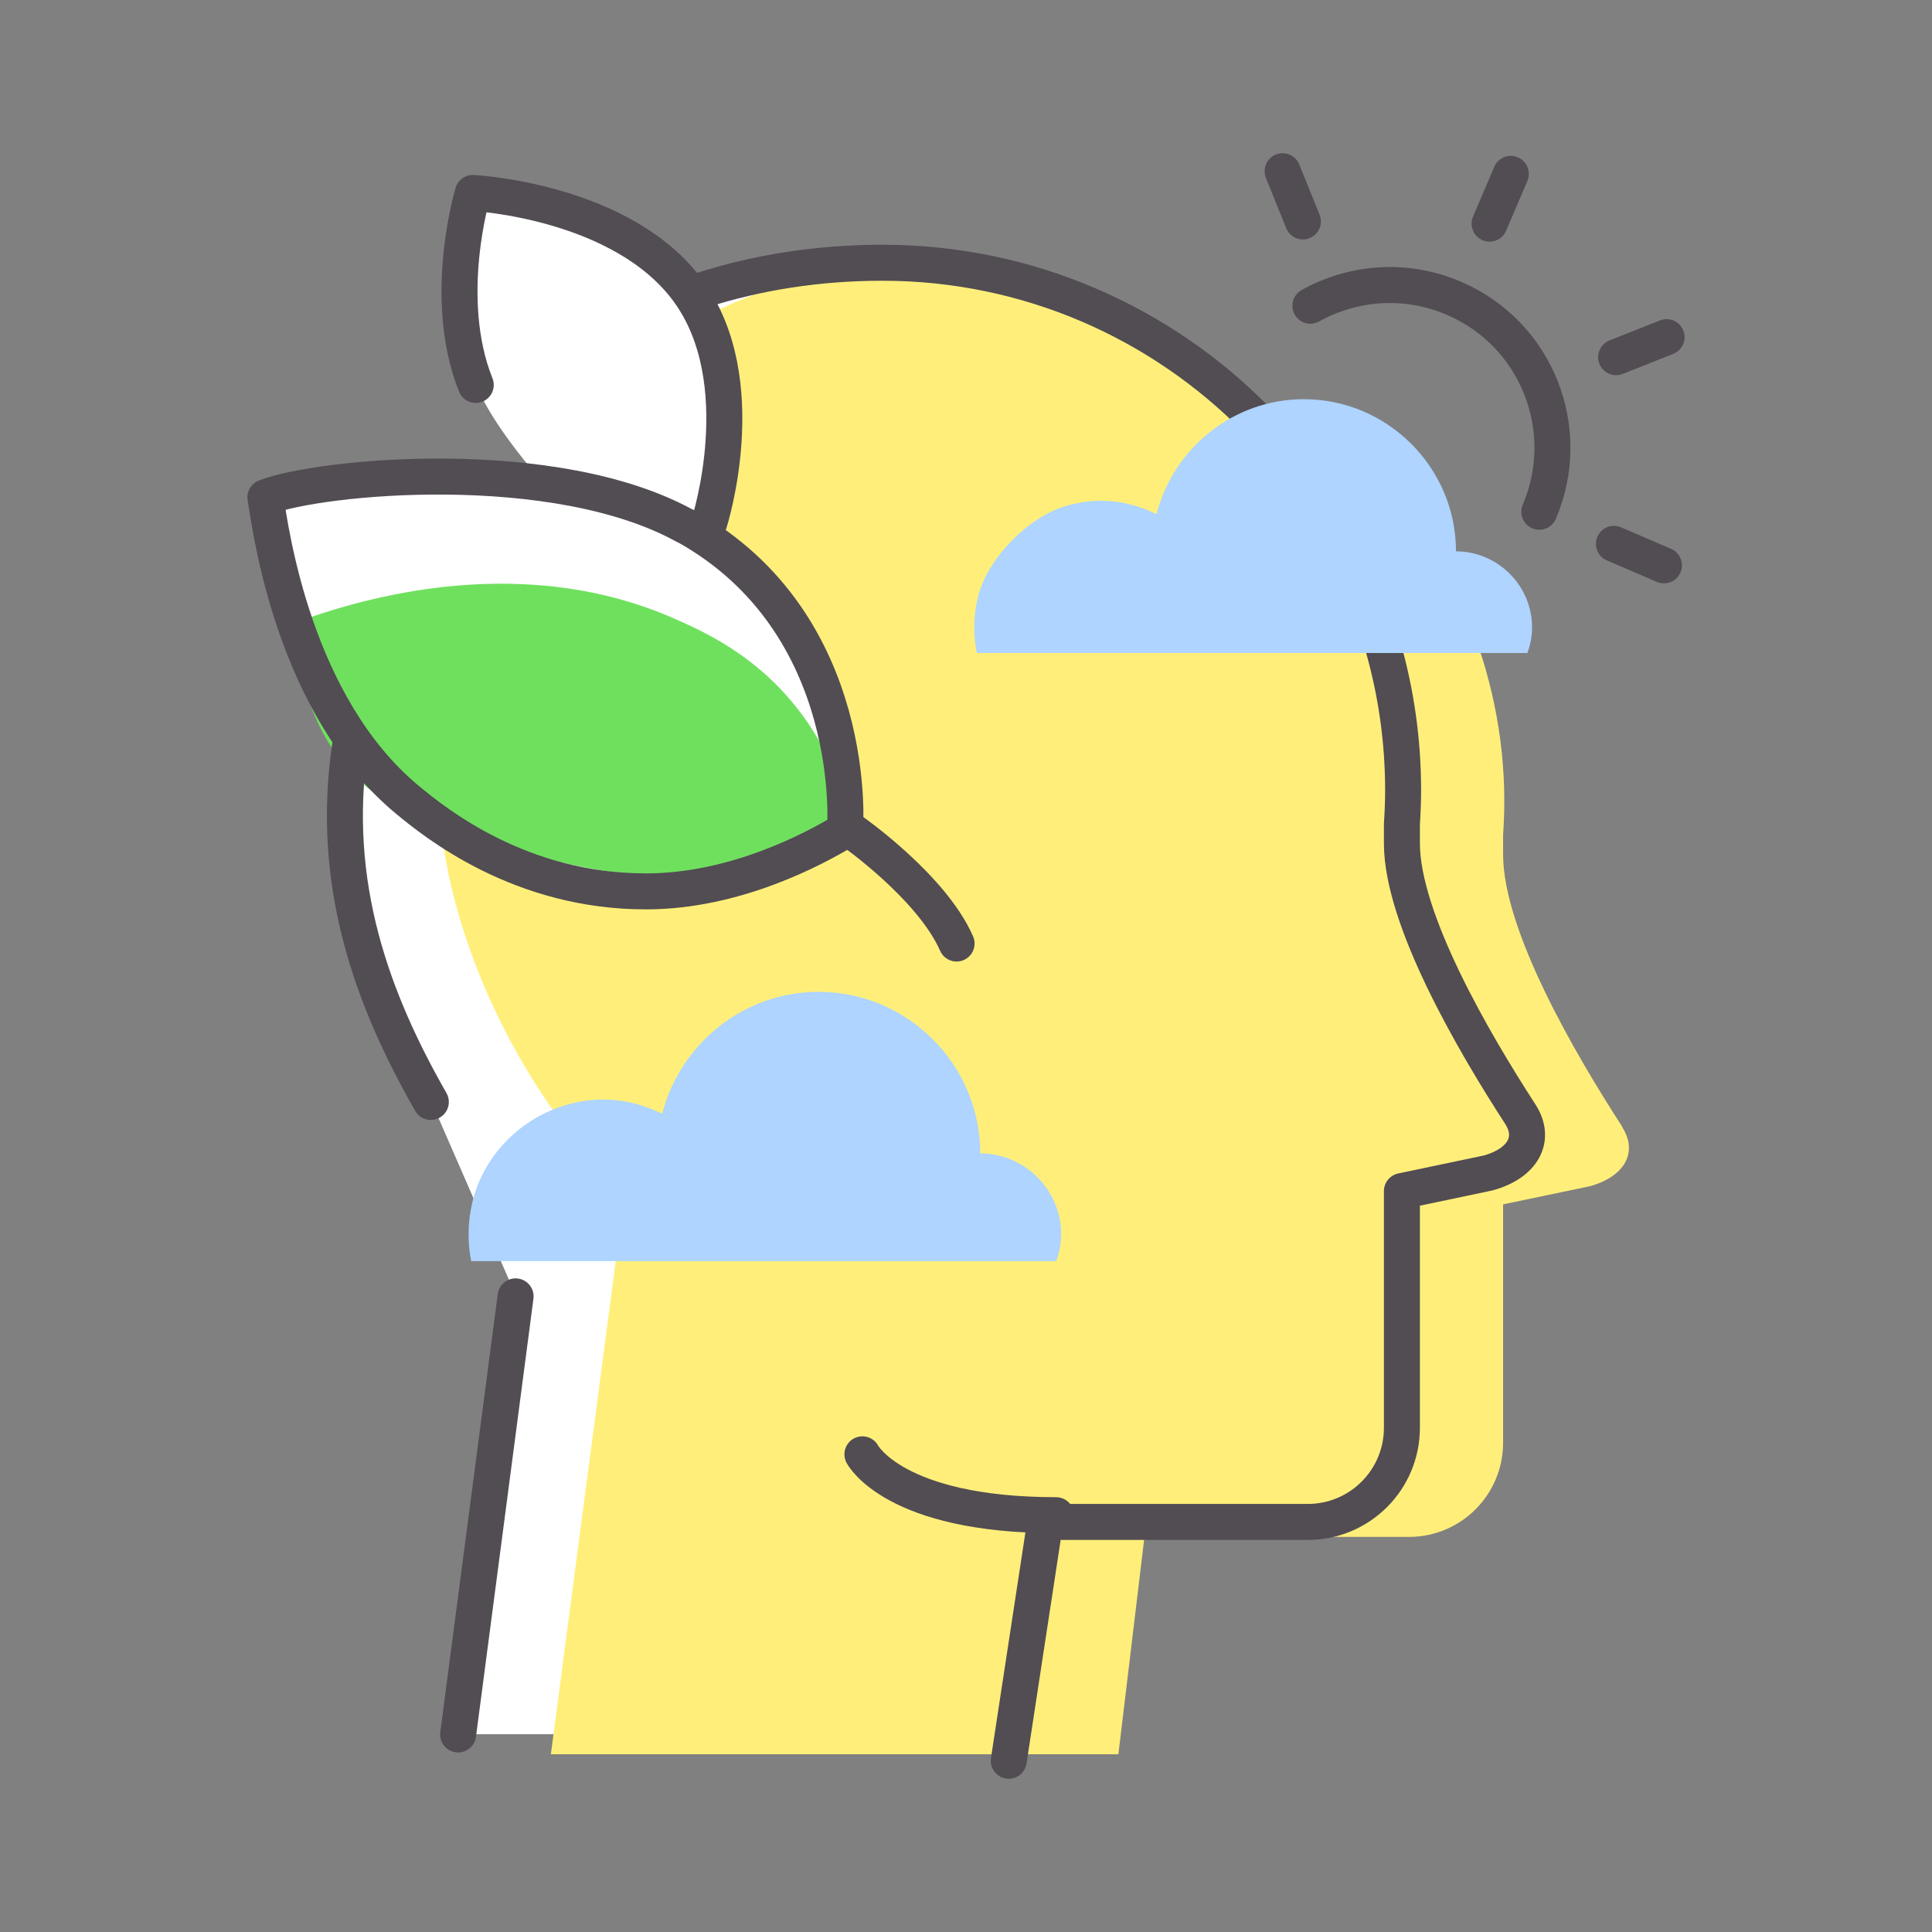 <?xml version="1.0" encoding="UTF-8"?>
<svg id="_레이어_1" data-name="레이어 1" xmlns="http://www.w3.org/2000/svg" viewBox="0 0 80 80">
  <rect x="0" y="0" width="80" height="80" fill="#808080" stroke="none"/>
  <defs>
    <style>
      .cls-1 {
        fill: #fff;
      }

      .cls-2 {
        fill: #ffef7a;
      }

      .cls-3 {
        fill: none;
        stroke: #524c53;
        stroke-linecap: round;
        stroke-linejoin: round;
        stroke-width: 1.49px;
      }

      .cls-4 {
        fill: #6fe05e;
      }

      .cls-5 {
        fill: #aed4ff;
      }
    </style>
  </defs>
  <path class="cls-1" d="M57.27,26.78c.42,1.92.83,3.89.83,5.95,0,.47-.02.93-.05,1.39v.8c0,3.14,2.96,8.22,4.9,11.21.68,1.05.09,2.05-1.33,2.44l-3.57.75v9.8c0,2.16-1.75,3.9-3.9,3.9h-10.87l-1.51,8.79h-22.79l2.39-18.14-3.51-8.06c-2.4-4.2-4.2-9-3.34-14.77,0,0-1.68-1.44-3.51-10.27,0,0,3.86-1.52,11.49-.57-2.32-2.64-2.78-4.07-2.78-4.07-1.44-3.6-.12-7.95-.12-7.95,0,0,6.18.3,8.92,4.06l.55-.03c2.31-.74,4.82-1.14,7.49-1.14,6.06,0,11.54,2.49,15.48,6.49,0,0,3.9,3.27,5.25,9.41Z"/>
  <path class="cls-2" d="M67.17,46.65c-1.95-3.01-4.93-8.12-4.93-11.27v-.81c.03-.46.05-.93.05-1.39,0-5.42-2.26-10.48-5.85-14.42-.83-.91-3.22-.56-4.19-1.34-4.11-3.34-7.83-6.6-13.2-6.6-3.54,0-6.69.75-9.41,2.06,1.24,2.41.48,6.44-.26,8.81,2.28,1.69,3.91,4.12,4.89,6.78.66,1.77,1.63,3.97.49,5.75-1.1,1.71-3.42,2.25-5.34,2.39-1.89.14-3.95.12-5.82-.15-.9-.13-1.79-.33-2.66-.61-.36-.11-2.57-.75-2.62-1.12.69,5.2,3.74,11.19,7.55,14.64l-3.06,23.27h23.5l1.08-9h10.95c2.16,0,3.9-1.75,3.9-3.9v-9.87l3.59-.75c1.42-.39,2.02-1.39,1.34-2.45Z"/>
  <path class="cls-4" d="M32.97,29.28c-1.73-2.18-3.81-3.12-5.06-3.67-6.69-2.94-13.63-.61-15.91.26-.17.07.36,1.7.4,1.87.3,1.07.63,2.1,1.23,3.05.49.79,1.12,1.5,1.87,2.05.96.7,2.09,1.13,3.21,1.52,2.9,1.02,5.91,1.87,9.01,1.96.8.02,1.6,0,2.4-.1.92-.11,1.83-.3,2.71-.6.43-.15.85-.32,1.26-.52.13-.06,1.22-.57,1.2-.68-.31-1.59-.96-3.43-2.31-5.13Z"/>
  <g>
    <g>
      <path class="cls-3" d="M54.26,12.66c1.76-.98,3.94-1.17,5.94-.31,3.42,1.46,5,5.42,3.54,8.84"/>
      <line class="cls-3" x1="61.68" y1="9.26" x2="62.56" y2="7.2"/>
      <line class="cls-3" x1="53.95" y1="9.17" x2="53.11" y2="7.09"/>
      <line class="cls-3" x1="66.83" y1="22.52" x2="68.9" y2="23.41"/>
      <line class="cls-3" x1="66.92" y1="14.79" x2="69.01" y2="13.96"/>
    </g>
    <path class="cls-3" d="M35.71,60.22s1.3,2.52,8.02,2.52"/>
    <path class="cls-3" d="M57.27,26.78c.54,1.89.83,3.89.83,5.95,0,.47-.02.93-.05,1.39v.8c0,3.14,2.96,8.22,4.9,11.21.68,1.05.09,2.05-1.33,2.44l-3.57.75v9.8c0,2.16-1.75,3.9-3.9,3.9h-10.87l-1.51,9.89"/>
    <path class="cls-3" d="M29.05,12.02c2.31-.74,4.82-1.14,7.49-1.14,6.06,0,11.54,2.49,15.48,6.49"/>
    <path class="cls-3" d="M17.84,45.63c-2.4-4.2-4.2-9-3.34-14.77"/>
    <line class="cls-3" x1="18.97" y1="71.82" x2="21.35" y2="53.68"/>
    <path class="cls-3" d="M28.39,21.79c-5.4-3-15.12-2.08-17.4-1.2.23,1.46,1.19,8.63,5.87,12.52,1.17.97,4.69,3.81,9.9,3.8,3.69,0,6.98-1.77,8.23-2.53,0,0,.69-8.55-6.6-12.6Z"/>
    <path class="cls-3" d="M29.37,21.64s1.87-5.84-.87-9.59c-2.74-3.75-8.92-4.06-8.92-4.06,0,0-1.32,4.35.12,7.95"/>
    <path class="cls-3" d="M35.29,34.42s3.29,2.3,4.32,4.65"/>
  </g>
  <path class="cls-5" d="M63.25,27.03c.12-.33.19-.68.19-1.05,0-1.73-1.42-3.15-3.15-3.15,0-3.46-2.83-6.3-6.3-6.3-2.93,0-5.4,2.03-6.1,4.76-1.12-.55-2.42-.76-3.84-.31-1.55.49-3.21,2.21-3.57,3.8-.18.78-.18,1.55-.03,2.26h22.79Z"/>
  <path class="cls-5" d="M43.73,52.23c.13-.35.21-.72.21-1.12,0-1.84-1.51-3.35-3.35-3.35,0-3.68-3.01-6.69-6.69-6.69-3.12,0-5.74,2.16-6.48,5.05-1.25-.62-2.73-.83-4.33-.25-1.75.64-3.12,2.13-3.54,3.95-.19.83-.19,1.64-.04,2.4h24.22Z"/>
</svg>